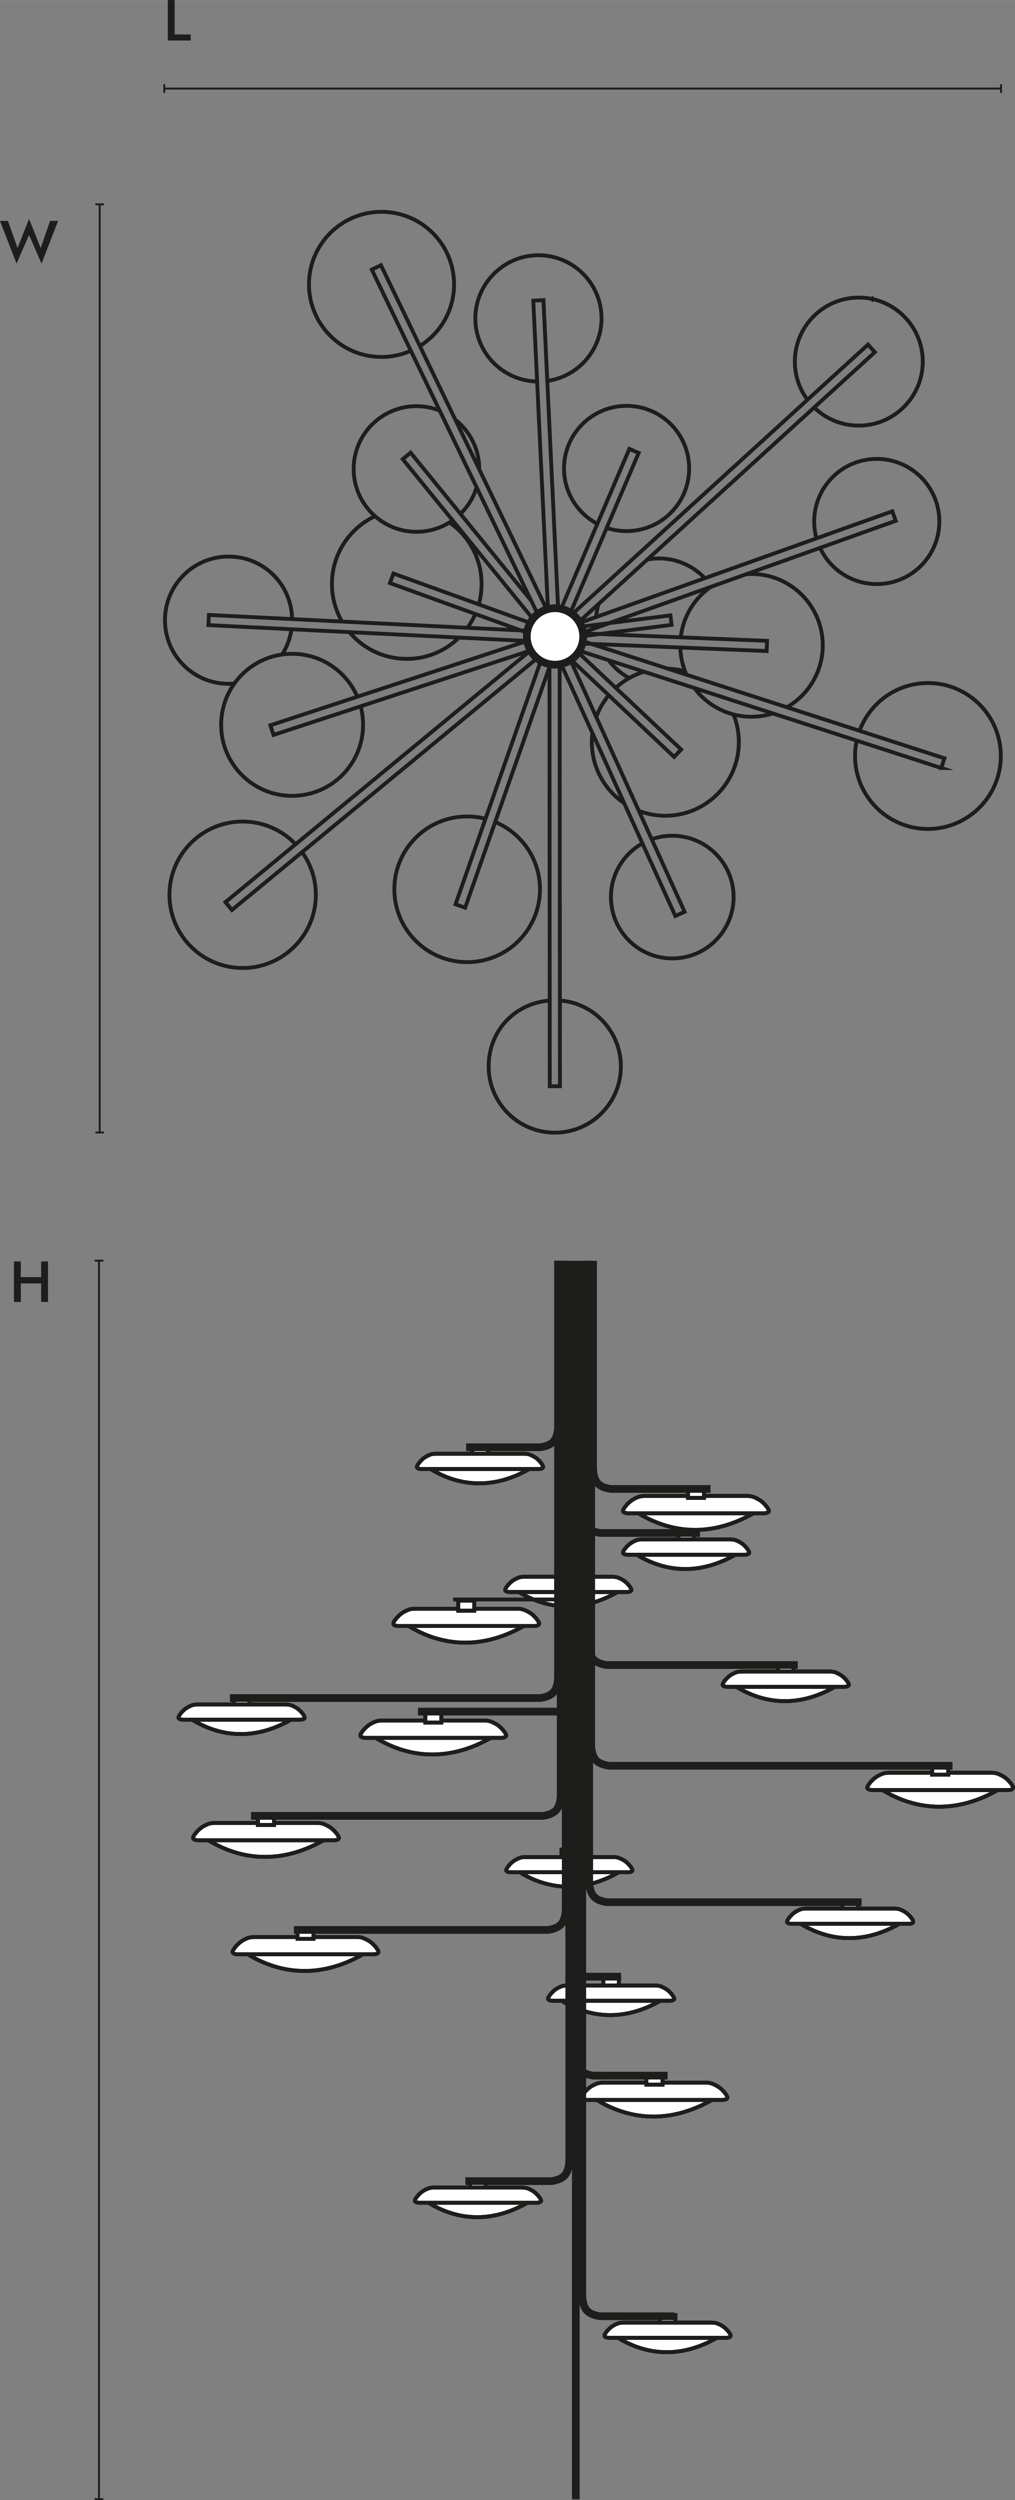 <svg xmlns="http://www.w3.org/2000/svg" id="b" width="46.47mm" height="114.36mm" viewBox="0 0 131.73 324.17"><rect x="0" y="0" width="131.73" height="324.17" fill="#808080" stroke="none"/><defs><style>.d,.e,.f{fill:none;}.d,.e,.f,.g,.h{stroke:#1d1d1b;}.d,.e,.g,.h{stroke-miterlimit:10;}.d,.h{stroke-width:.5px;}.f{stroke-width:.25px;}.g,.h{fill:#fff;}.i{fill:#1d1d1b;stroke-width:0px;}</style></defs><g id="c"><line class="f" x1="21.32" y1="11.48" x2="129.92" y2="11.48"></line><line class="f" x1="21.32" y1="10.92" x2="21.32" y2="12.04"></line><line class="f" x1="113.24" y1="38.4" x2="113.24" y2="39.13"></line><line class="f" x1="12.94" y1="146.84" x2="12.94" y2="26.49"></line><line class="f" x1="12.38" y1="146.84" x2="13.5" y2="146.84"></line><line class="f" x1="12.38" y1="26.49" x2="13.5" y2="26.49"></line><path class="i" d="m22.67,0v4.46h2.08v.79h-2.97V0h.89Z"></path><path class="i" d="m6.5,28.64h1.04l-2.15,5.53-1.62-3.71-1.62,3.71-2.15-5.53h1.03l1.25,3.51,1.49-3.77,1.51,3.77,1.22-3.51Z"></path><path class="d" d="m87.49,98.14l-15.96-15.04.91-.96,15.96,15.04-.91.96Zm-15.29-14.9l-.44-1.24,44.05-15.71.44,1.24-44.04,15.71Zm-.45,0l-21.14-7.64.45-1.24,21.15,7.64-.45,1.24Zm.19.04l-44.89-2.23.06-1.32,44.89,2.23-.06,1.32Zm-36.44,12.01l-.41-1.25,36.68-12.04.41,1.25-36.68,12.04Zm-5.4,22.7l-.84-1.02,42.29-34.85.84,1.02-42.29,34.85Zm30.27-.3l-1.25-.44,12.22-34.84,1.25.44-12.22,34.84Zm17.01-24.73l5.51,12.13m0,0l5.96,13.13-1.2.55-6.67-14.69m0,0l-4.09-9.02m0,0l-5.52-12.15,1.2-.55,4.81,10.6m3.39-12.38l6.24-.79.15,1.23-14.28,1.81-.16-1.23,8.04-1.02Zm-9.42,60.26l-.04-58.21h1.32l.04,58.21h-1.32Zm-.2-61.41l1.41,2.92-1.19.57-23.12-47.97,1.19-.57,21.71,45.05Zm.3,3.62l-19.18-23.52,1.02-.84,15.6,19.13m53.28,21.76l-50.42-16.32.41-1.26,50.41,16.32-.41,1.26Zm-22.67-15.17l-27.57-1.12.05-1.32,27.57,1.12-.05,1.32Zm-26.94-1.52l-1.21-.52,10.33-24.17,1.21.52-10.33,24.17Zm-1.27-.23l-2.08-43.68,1.32-.06,2.08,43.68-1.32.06Zm12.74-10.13l-11.63,10.59-.89-.98,41.14-37.46.89.98-29.51,26.87Zm-11.38,57.19c4.44.33,7.93,4.04,7.93,8.56,0,4.74-3.84,8.58-8.58,8.58s-8.58-3.84-8.58-8.58,3.49-8.21,7.91-8.55m-7.07-23.15c3.42,1.42,5.82,4.79,5.82,8.72,0,5.22-4.23,9.45-9.45,9.45s-9.45-4.23-9.45-9.45,4.23-9.44,9.45-9.44c.82,0,1.61.1,2.37.3m-23.8,4.32c1.12,1.56,1.79,3.47,1.79,5.54,0,5.24-4.25,9.49-9.5,9.49s-9.5-4.25-9.5-9.49,4.25-9.5,9.5-9.5c2.7,0,5.14,1.13,6.87,2.94m8.45-17.88c.2.76.31,1.57.31,2.4,0,5.09-4.12,9.21-9.21,9.21s-9.21-4.12-9.21-9.21,4.13-9.21,9.21-9.21c3.79,0,7.05,2.29,8.47,5.57m-15.99-1.71c-.24.02-.48.03-.73.03-4.56,0-8.25-3.69-8.25-8.25s3.69-8.25,8.25-8.25,8.19,3.63,8.25,8.13m-.08,1.3c-.17,1.16-.57,2.23-1.16,3.18m21.55-17.1c2.58,1.74,4.28,4.7,4.28,8.05,0,.93-.13,1.82-.37,2.67m-.5,1.36c-.27.59-.6,1.15-.98,1.67m-1.1,1.27c-1.75,1.7-4.13,2.74-6.76,2.74-2.96,0-5.61-1.32-7.39-3.41m-.97-1.36c-.85-1.45-1.35-3.13-1.35-4.94,0-3.9,2.29-7.25,5.61-8.8m35.88,41.9c.84-.3,1.74-.46,2.68-.46,4.39,0,7.96,3.56,7.96,7.95s-3.56,7.96-7.96,7.96-7.96-3.56-7.96-7.96c0-2.98,1.64-5.59,4.08-6.95m28.18-14.6c1.33-3.62,4.81-6.2,8.88-6.2,5.23,0,9.46,4.24,9.46,9.46s-4.24,9.46-9.46,9.46-9.46-4.24-9.46-9.46c0-.68.07-1.35.21-1.99m-22.83-13.39c.3-2.7,1.76-5.04,3.87-6.53m4.64-1.66c.22-.02.45-.03.67-.03,5.11,0,9.25,4.14,9.25,9.25,0,3.44-1.88,6.44-4.67,8.04m-1.83.8c-.87.27-1.79.42-2.75.42-3.03,0-5.72-1.45-7.4-3.7m-1.02-1.72c-.49-1.08-.78-2.28-.82-3.54m17.68-14.16c-.2-.7-.3-1.44-.3-2.2,0-4.48,3.63-8.11,8.12-8.11s8.12,3.63,8.12,8.11-3.63,8.12-8.12,8.12c-3.25,0-6.06-1.91-7.35-4.68m-1.63-19.2c-1.04-1.38-1.65-3.1-1.65-4.97,0-4.58,3.72-8.3,8.3-8.3s8.3,3.72,8.3,8.3-3.72,8.3-8.3,8.3c-2.25,0-4.29-.89-5.78-2.34m-28.15,15.08c-2.58-1.36-4.33-4.07-4.33-7.18,0-4.48,3.64-8.12,8.12-8.12s8.12,3.63,8.12,8.12-3.63,8.12-8.12,8.12c-.9,0-1.76-.14-2.57-.41m-9.03-18.98c-4.45-.09-8.03-3.72-8.03-8.19s3.67-8.19,8.19-8.19,8.19,3.67,8.19,8.19c0,4.13-3.06,7.55-7.04,8.11m-1.15.08c-.05,0-.11,0-.16,0m-16.41-3.99c-1.16.51-2.45.8-3.8.8-5.2,0-9.41-4.21-9.41-9.41s4.21-9.41,9.41-9.41,9.42,4.21,9.42,9.41c0,3.37-1.77,6.32-4.43,7.98m4.23,22.63c-1.32.93-2.94,1.47-4.68,1.47-4.5,0-8.15-3.65-8.15-8.15s3.65-8.14,8.15-8.14c1.06,0,2.06.2,2.99.57m2.02,1.16c1.91,1.49,3.14,3.81,3.14,6.42m-.36,2.41c-.4,1.31-1.13,2.48-2.09,3.42m20.13,22.58c1.04-.96,2.28-1.69,3.66-2.11m2.99-.42c.82.02,1.62.14,2.38.35m6.29,5.61c.45,1.1.69,2.31.69,3.58,0,5.27-4.27,9.54-9.54,9.54-1.22,0-2.4-.23-3.47-.65m-1.91-1.01c-2.51-1.72-4.16-4.61-4.16-7.88,0-.38.02-.76.07-1.14m.5-2.1c.37-1.03.91-1.98,1.59-2.8"></path><path class="g" d="m75.69,82.52c0-2.02-1.64-3.66-3.66-3.66s-3.66,1.64-3.66,3.66,1.64,3.66,3.66,3.66,3.66-1.64,3.66-3.66"></path><path class="d" d="m75.69,82.52c0-2.02-1.64-3.66-3.66-3.66s-3.66,1.64-3.66,3.66,1.64,3.66,3.66,3.66,3.66-1.64,3.66-3.66"></path><path class="d" d="m77.37,79.98c.04-.43.11-.87.21-1.3.04-.15.08-.3.12-.45m6.18-5.66c1.16-.24,2.38-.23,3.6.07,1.56.39,2.91,1.2,3.95,2.29m-9.7,13.02c-1.05-.55-1.95-1.32-2.66-2.24m-3.61-3.16c0-1.97-1.59-3.58-3.55-3.58s-3.55,1.6-3.55,3.58,1.59,3.57,3.55,3.57,3.55-1.6,3.55-3.57Z"></path><line class="f" x1="12.85" y1="324.05" x2="12.85" y2="163.46"></line><line class="f" x1="12.28" y1="324.05" x2="13.41" y2="324.05"></line><line class="f" x1="12.28" y1="163.46" x2="13.41" y2="163.46"></line><path class="i" d="m2.7,163.56v5.25h-.89v-5.25h.89Zm-.53,2.03h3.75v.82h-3.75v-.82Zm4.06-2.03v5.25h-.89v-5.25h.89Z"></path><path class="h" d="m80.59,206.16c-4.63,2.84-9.38,2.81-13.66,0"></path><path class="d" d="m80.59,206.16c-4.63,2.84-9.38,2.81-13.66,0"></path><path class="h" d="m80.59,206.16c-4.63,2.84-9.38,2.81-13.66,0"></path><path class="d" d="m80.59,206.16c-4.63,2.84-9.38,2.81-13.66,0"></path><rect class="h" x="72.76" y="203.47" width="2.01" height="1.22"></rect><rect class="d" x="72.76" y="203.47" width="2.01" height="1.22"></rect><rect class="h" x="72.76" y="203.47" width="2.01" height="1.22"></rect><rect class="d" x="72.76" y="203.47" width="2.01" height="1.22"></rect><path class="h" d="m79.52,204.45s.31,0,.57.07c.25.07.7.3.93.47.48.35.97.99.92,1.19-.06.25-.57.24-.57.24h-15.23s-.51,0-.57-.24c-.05-.2.45-.83.92-1.19.23-.17.68-.4.93-.47.27-.07.57-.07.57-.07h11.52Z"></path><path class="d" d="m79.52,204.45s.31,0,.57.07c.25.07.7.3.93.47.48.35.97.99.92,1.19-.06.25-.57.24-.57.24h-15.23s-.51,0-.57-.24c-.05-.2.45-.83.92-1.19.23-.17.68-.4.93-.47.27-.07.57-.07.57-.07h11.52Z"></path><path class="h" d="m79.52,204.45s.31,0,.57.07c.25.07.7.3.93.47.48.35.97.99.92,1.19-.06.25-.57.24-.57.24h-15.23s-.51,0-.57-.24c-.05-.2.45-.83.92-1.19.23-.17.68-.4.93-.47.27-.07.57-.07.57-.07h11.52Z"></path><path class="d" d="m79.52,204.45s.31,0,.57.07c.25.07.7.3.93.47.48.35.97.99.92,1.19-.06.25-.57.24-.57.24h-15.23s-.51,0-.57-.24c-.05-.2.45-.83.92-1.19.23-.17.68-.4.93-.47.27-.07.57-.07.57-.07h11.52Z"></path><path class="h" d="m68.41,210.57c-5.35,3.24-10.85,3.2-15.8,0"></path><path class="d" d="m68.41,210.57c-5.35,3.24-10.85,3.2-15.8,0"></path><path class="h" d="m68.41,210.57c-5.35,3.24-10.85,3.2-15.8,0"></path><path class="d" d="m68.41,210.57c-5.35,3.24-10.85,3.2-15.8,0"></path><path class="h" d="m67.16,208.59s.35,0,.66.08c.29.08.81.34,1.08.53.55.4,1.12,1.13,1.07,1.35-.07.29-.66.28-.66.28h-17.6s-.59,0-.66-.28c-.05-.22.52-.95,1.07-1.35.27-.2.78-.46,1.07-.53.31-.08.66-.08.66-.08h13.31Z"></path><path class="d" d="m67.16,208.59s.35,0,.66.08c.29.08.81.34,1.08.53.55.4,1.12,1.13,1.07,1.35-.07.29-.66.28-.66.28h-17.6s-.59,0-.66-.28c-.05-.22.52-.95,1.07-1.35.27-.2.78-.46,1.07-.53.31-.08.66-.08.66-.08h13.31Z"></path><path class="h" d="m67.16,208.59s.35,0,.66.08c.29.08.81.34,1.08.53.55.4,1.12,1.13,1.07,1.35-.07.29-.66.28-.66.28h-17.6s-.59,0-.66-.28c-.05-.22.52-.95,1.07-1.35.27-.2.78-.46,1.07-.53.31-.08.66-.08.66-.08h13.31Z"></path><path class="d" d="m67.16,208.59s.35,0,.66.08c.29.08.81.34,1.08.53.55.4,1.12,1.13,1.07,1.35-.07.29-.66.28-.66.28h-17.6s-.59,0-.66-.28c-.05-.22.52-.95,1.07-1.35.27-.2.78-.46,1.07-.53.31-.08.66-.08.66-.08h13.31Z"></path><rect class="h" x="59.47" y="207.54" width="2.08" height="1.3"></rect><rect class="d" x="59.47" y="207.54" width="2.08" height="1.3"></rect><rect class="h" x="59.47" y="207.54" width="2.08" height="1.3"></rect><rect class="d" x="59.47" y="207.54" width="2.08" height="1.3"></rect><path class="h" d="m64.14,225.07c-5.35,3.24-10.85,3.2-15.8,0"></path><path class="d" d="m64.14,225.07c-5.35,3.24-10.85,3.2-15.8,0"></path><path class="h" d="m64.14,225.07c-5.35,3.24-10.85,3.2-15.8,0"></path><path class="d" d="m64.14,225.07c-5.35,3.24-10.85,3.2-15.8,0"></path><path class="h" d="m62.89,223.09s.35,0,.66.08c.29.08.8.34,1.07.53.55.4,1.12,1.13,1.07,1.35-.07.29-.66.28-.66.28h-17.6s-.59,0-.66-.28c-.05-.22.51-.95,1.07-1.35.27-.2.78-.46,1.08-.53.31-.08.66-.08.66-.08h13.31Z"></path><path class="d" d="m62.89,223.09s.35,0,.66.08c.29.08.8.34,1.07.53.55.4,1.12,1.13,1.07,1.35-.07.29-.66.28-.66.28h-17.6s-.59,0-.66-.28c-.05-.22.51-.95,1.07-1.35.27-.2.78-.46,1.08-.53.31-.08.66-.08.66-.08h13.31Z"></path><path class="h" d="m62.89,223.09s.35,0,.66.08c.29.08.8.34,1.07.53.55.4,1.12,1.13,1.07,1.35-.07.29-.66.28-.66.28h-17.6s-.59,0-.66-.28c-.05-.22.51-.95,1.07-1.35.27-.2.78-.46,1.08-.53.31-.08.66-.08.66-.08h13.31Z"></path><path class="d" d="m62.89,223.09s.35,0,.66.08c.29.08.8.34,1.07.53.55.4,1.12,1.13,1.07,1.35-.07.29-.66.28-.66.28h-17.6s-.59,0-.66-.28c-.05-.22.51-.95,1.07-1.35.27-.2.78-.46,1.08-.53.31-.08.66-.08.66-.08h13.31Z"></path><rect class="h" x="55.2" y="222.04" width="2.08" height="1.3"></rect><rect class="d" x="55.2" y="222.04" width="2.08" height="1.3"></rect><rect class="h" x="55.2" y="222.04" width="2.08" height="1.3"></rect><rect class="d" x="55.2" y="222.04" width="2.08" height="1.3"></rect><path class="h" d="m95.88,201.32c-4.63,2.84-9.38,2.81-13.66,0"></path><path class="d" d="m95.88,201.32c-4.63,2.84-9.38,2.81-13.66,0"></path><path class="h" d="m95.88,201.32c-4.63,2.84-9.38,2.81-13.66,0"></path><path class="d" d="m95.88,201.32c-4.63,2.84-9.38,2.81-13.66,0"></path><rect class="h" x="88.04" y="198.63" width="2.01" height="1.22"></rect><rect class="d" x="88.04" y="198.63" width="2.01" height="1.22"></rect><rect class="h" x="88.04" y="198.63" width="2.01" height="1.22"></rect><rect class="d" x="88.04" y="198.63" width="2.01" height="1.22"></rect><path class="h" d="m94.81,199.61s.31,0,.57.07c.25.07.7.3.93.47.48.35.97.99.92,1.19-.06.25-.57.24-.57.24h-15.23s-.51,0-.57-.24c-.05-.2.45-.83.92-1.19.23-.17.68-.4.93-.47.26-.07.57-.07.57-.07h11.52Z"></path><path class="d" d="m94.81,199.61s.31,0,.57.07c.25.07.7.3.93.47.48.35.97.99.92,1.19-.06.25-.57.24-.57.24h-15.23s-.51,0-.57-.24c-.05-.2.45-.83.92-1.19.23-.17.68-.4.93-.47.26-.07.57-.07.57-.07h11.52Z"></path><path class="h" d="m94.81,199.61s.31,0,.57.07c.25.07.7.3.93.47.48.35.97.99.92,1.19-.06.25-.57.24-.57.24h-15.23s-.51,0-.57-.24c-.05-.2.45-.83.92-1.19.23-.17.68-.4.93-.47.26-.07.57-.07.57-.07h11.52Z"></path><path class="d" d="m94.81,199.61s.31,0,.57.07c.25.07.7.3.93.47.48.35.97.99.92,1.19-.06.25-.57.24-.57.24h-15.23s-.51,0-.57-.24c-.05-.2.45-.83.92-1.19.23-.17.68-.4.93-.47.26-.07.57-.07.57-.07h11.52Z"></path><path class="h" d="m98.23,195.95c-5.35,3.24-10.85,3.2-15.8,0"></path><path class="d" d="m98.23,195.95c-5.35,3.24-10.85,3.2-15.8,0"></path><path class="h" d="m98.23,195.95c-5.35,3.24-10.85,3.2-15.8,0"></path><path class="d" d="m98.23,195.95c-5.35,3.24-10.85,3.2-15.8,0"></path><path class="h" d="m96.98,193.97s.35,0,.66.08c.29.08.8.34,1.07.53.55.4,1.12,1.13,1.07,1.35-.07.29-.66.28-.66.28h-17.6s-.59,0-.66-.28c-.05-.22.52-.95,1.07-1.35.27-.2.78-.46,1.08-.53.31-.08.66-.08.66-.08h13.31Z"></path><path class="d" d="m96.98,193.97s.35,0,.66.08c.29.08.8.34,1.07.53.55.4,1.12,1.13,1.07,1.35-.07.29-.66.28-.66.28h-17.6s-.59,0-.66-.28c-.05-.22.52-.95,1.07-1.35.27-.2.78-.46,1.08-.53.31-.08.66-.08.66-.08h13.31Z"></path><path class="h" d="m96.98,193.97s.35,0,.66.08c.29.08.8.34,1.07.53.55.4,1.12,1.13,1.07,1.35-.07.29-.66.28-.66.28h-17.6s-.59,0-.66-.28c-.05-.22.52-.95,1.07-1.35.27-.2.78-.46,1.08-.53.31-.08.66-.08.66-.08h13.31Z"></path><path class="d" d="m96.98,193.97s.35,0,.66.08c.29.08.8.34,1.07.53.55.4,1.12,1.13,1.07,1.35-.07.29-.66.28-.66.28h-17.6s-.59,0-.66-.28c-.05-.22.52-.95,1.07-1.35.27-.2.78-.46,1.08-.53.31-.08.66-.08.66-.08h13.31Z"></path><rect class="h" x="89.29" y="192.91" width="2.08" height="1.3"></rect><rect class="d" x="89.29" y="192.91" width="2.08" height="1.3"></rect><rect class="h" x="89.29" y="192.91" width="2.08" height="1.3"></rect><rect class="d" x="89.29" y="192.91" width="2.08" height="1.3"></rect><path class="h" d="m69.13,190.21c-4.63,2.84-9.38,2.81-13.66,0"></path><path class="d" d="m69.13,190.21c-4.63,2.84-9.38,2.81-13.66,0"></path><path class="h" d="m69.13,190.21c-4.63,2.84-9.38,2.81-13.66,0"></path><path class="d" d="m69.13,190.21c-4.63,2.84-9.38,2.81-13.66,0"></path><rect class="h" x="61.3" y="187.52" width="2.01" height="1.22"></rect><rect class="d" x="61.3" y="187.52" width="2.01" height="1.22"></rect><rect class="h" x="61.3" y="187.52" width="2.01" height="1.22"></rect><rect class="d" x="61.3" y="187.52" width="2.01" height="1.22"></rect><path class="h" d="m68.06,188.5s.31,0,.57.07c.25.07.7.3.93.47.48.35.97.99.92,1.19-.06.25-.57.24-.57.24h-15.23s-.51,0-.57-.24c-.05-.2.45-.83.92-1.19.23-.17.68-.4.93-.47.26-.07.57-.07.57-.07h11.52Z"></path><path class="d" d="m68.06,188.5s.31,0,.57.07c.25.07.7.3.93.47.48.35.97.99.92,1.19-.06.25-.57.24-.57.24h-15.23s-.51,0-.57-.24c-.05-.2.45-.83.92-1.19.23-.17.68-.4.93-.47.26-.07.57-.07.57-.07h11.52Z"></path><path class="h" d="m68.06,188.5s.31,0,.57.07c.25.07.7.3.93.47.48.35.97.99.92,1.19-.06.25-.57.24-.57.24h-15.23s-.51,0-.57-.24c-.05-.2.45-.83.92-1.19.23-.17.68-.4.93-.47.26-.07.57-.07.57-.07h11.52Z"></path><path class="d" d="m68.06,188.5s.31,0,.57.07c.25.07.7.3.93.47.48.35.97.99.92,1.19-.06.25-.57.24-.57.24h-15.23s-.51,0-.57-.24c-.05-.2.45-.83.92-1.19.23-.17.68-.4.93-.47.26-.07.57-.07.57-.07h11.52Z"></path><path class="h" d="m38.19,222.72c-4.63,2.84-9.38,2.81-13.66,0"></path><path class="d" d="m38.19,222.72c-4.63,2.84-9.38,2.81-13.66,0"></path><path class="h" d="m38.19,222.72c-4.63,2.84-9.38,2.81-13.66,0"></path><path class="d" d="m38.19,222.72c-4.63,2.84-9.38,2.81-13.66,0"></path><rect class="h" x="30.36" y="220.04" width="2.01" height="1.22"></rect><rect class="d" x="30.36" y="220.04" width="2.01" height="1.22"></rect><rect class="h" x="30.36" y="220.04" width="2.01" height="1.22"></rect><rect class="d" x="30.36" y="220.04" width="2.01" height="1.22"></rect><path class="h" d="m37.12,221.01s.31,0,.57.07c.25.07.7.3.93.47.48.35.97.99.92,1.18-.06.25-.57.24-.57.24h-15.23s-.51,0-.57-.24c-.05-.2.45-.83.92-1.18.23-.17.68-.4.93-.47.27-.07.57-.07.57-.07h11.52Z"></path><path class="d" d="m37.12,221.01s.31,0,.57.07c.25.07.7.3.93.47.48.35.97.99.92,1.18-.06.25-.57.24-.57.24h-15.23s-.51,0-.57-.24c-.05-.2.45-.83.92-1.18.23-.17.68-.4.93-.47.27-.07.57-.07.57-.07h11.52Z"></path><path class="h" d="m37.12,221.01s.31,0,.57.07c.25.07.7.3.93.47.48.35.97.99.92,1.18-.06.25-.57.24-.57.24h-15.23s-.51,0-.57-.24c-.05-.2.45-.83.92-1.18.23-.17.68-.4.93-.47.27-.07.57-.07.57-.07h11.52Z"></path><path class="d" d="m37.12,221.01s.31,0,.57.07c.25.07.7.3.93.47.48.35.97.99.92,1.18-.06.25-.57.24-.57.24h-15.23s-.51,0-.57-.24c-.05-.2.45-.83.92-1.18.23-.17.68-.4.93-.47.27-.07.57-.07.57-.07h11.52Z"></path><path class="h" d="m108.81,218.45c-4.63,2.84-9.38,2.81-13.66,0"></path><path class="d" d="m108.81,218.45c-4.63,2.84-9.38,2.81-13.66,0"></path><path class="h" d="m108.81,218.45c-4.63,2.84-9.38,2.81-13.66,0"></path><path class="d" d="m108.81,218.45c-4.63,2.84-9.38,2.81-13.66,0"></path><rect class="h" x="100.98" y="215.77" width="2.01" height="1.22"></rect><rect class="d" x="100.98" y="215.77" width="2.01" height="1.22"></rect><rect class="h" x="100.98" y="215.77" width="2.01" height="1.22"></rect><rect class="d" x="100.98" y="215.77" width="2.01" height="1.22"></rect><path class="h" d="m107.74,216.74s.31,0,.57.07c.25.07.7.3.93.47.48.35.97.99.92,1.19-.06.25-.57.24-.57.24h-15.23s-.51,0-.57-.24c-.05-.2.45-.83.92-1.19.23-.17.68-.4.93-.47.26-.07.57-.07.57-.07h11.52Z"></path><path class="d" d="m107.74,216.74s.31,0,.57.07c.25.07.7.3.93.47.48.35.97.99.92,1.19-.06.25-.57.24-.57.24h-15.23s-.51,0-.57-.24c-.05-.2.45-.83.92-1.19.23-.17.68-.4.93-.47.26-.07.57-.07.57-.07h11.52Z"></path><path class="h" d="m107.74,216.74s.31,0,.57.07c.25.07.7.3.93.47.48.35.97.99.92,1.19-.06.25-.57.24-.57.24h-15.23s-.51,0-.57-.24c-.05-.2.45-.83.92-1.19.23-.17.68-.4.93-.47.26-.07.57-.07.57-.07h11.52Z"></path><path class="d" d="m107.74,216.74s.31,0,.57.07c.25.07.7.3.93.47.48.35.97.99.92,1.19-.06.25-.57.24-.57.24h-15.23s-.51,0-.57-.24c-.05-.2.45-.83.92-1.19.23-.17.68-.4.93-.47.26-.07.57-.07.57-.07h11.52Z"></path><path class="h" d="m129.92,231.84c-5.35,3.24-10.85,3.2-15.81,0"></path><path class="d" d="m129.92,231.84c-5.35,3.24-10.85,3.2-15.81,0"></path><path class="h" d="m129.92,231.84c-5.35,3.24-10.85,3.2-15.81,0"></path><path class="d" d="m129.92,231.84c-5.35,3.24-10.85,3.2-15.81,0"></path><path class="h" d="m128.68,229.86s.35,0,.66.08c.29.08.8.34,1.07.53.55.4,1.12,1.13,1.07,1.35-.07.29-.66.28-.66.28h-17.6s-.59,0-.66-.28c-.05-.22.52-.95,1.07-1.35.27-.2.78-.46,1.08-.53.31-.08.66-.08.66-.08h13.31Z"></path><path class="d" d="m128.68,229.86s.35,0,.66.08c.29.08.8.34,1.07.53.55.4,1.12,1.13,1.07,1.35-.07.29-.66.28-.66.28h-17.6s-.59,0-.66-.28c-.05-.22.52-.95,1.07-1.35.27-.2.78-.46,1.08-.53.31-.08.66-.08.66-.08h13.31Z"></path><path class="h" d="m128.68,229.86s.35,0,.66.08c.29.08.8.34,1.07.53.55.4,1.12,1.13,1.07,1.35-.07.29-.66.28-.66.28h-17.6s-.59,0-.66-.28c-.05-.22.52-.95,1.07-1.35.27-.2.78-.46,1.08-.53.31-.08.66-.08.66-.08h13.31Z"></path><path class="d" d="m128.68,229.86s.35,0,.66.08c.29.08.8.34,1.07.53.55.4,1.12,1.13,1.07,1.35-.07.29-.66.28-.66.28h-17.6s-.59,0-.66-.28c-.05-.22.52-.95,1.07-1.35.27-.2.78-.46,1.08-.53.31-.08.66-.08.66-.08h13.31Z"></path><rect class="h" x="120.98" y="228.81" width="2.08" height="1.3"></rect><rect class="d" x="120.98" y="228.81" width="2.08" height="1.3"></rect><rect class="h" x="120.98" y="228.81" width="2.08" height="1.3"></rect><rect class="d" x="120.98" y="228.81" width="2.08" height="1.3"></rect><path class="h" d="m42.43,238.35c-5.35,3.24-10.85,3.2-15.8,0"></path><path class="d" d="m42.43,238.35c-5.35,3.24-10.85,3.2-15.8,0"></path><path class="h" d="m42.43,238.35c-5.35,3.24-10.85,3.2-15.8,0"></path><path class="d" d="m42.43,238.35c-5.35,3.24-10.85,3.2-15.8,0"></path><path class="h" d="m41.18,236.37s.35,0,.66.08c.29.08.81.34,1.07.53.55.4,1.12,1.13,1.07,1.35-.06.29-.66.28-.66.28h-17.6s-.59,0-.66-.28c-.05-.22.52-.95,1.07-1.35.27-.2.78-.46,1.07-.53.31-.08.66-.08.66-.08h13.31Z"></path><path class="d" d="m41.18,236.37s.35,0,.66.08c.29.08.81.34,1.07.53.55.4,1.12,1.13,1.07,1.35-.06.29-.66.28-.66.28h-17.6s-.59,0-.66-.28c-.05-.22.52-.95,1.07-1.35.27-.2.78-.46,1.07-.53.31-.08.66-.08.66-.08h13.31Z"></path><path class="h" d="m41.18,236.37s.35,0,.66.08c.29.08.81.34,1.07.53.55.4,1.12,1.13,1.07,1.35-.06.29-.66.28-.66.28h-17.6s-.59,0-.66-.28c-.05-.22.52-.95,1.07-1.35.27-.2.78-.46,1.07-.53.31-.08.66-.08.66-.08h13.31Z"></path><path class="d" d="m41.18,236.37s.35,0,.66.08c.29.08.81.34,1.07.53.55.4,1.12,1.13,1.07,1.35-.06.29-.66.28-.66.28h-17.6s-.59,0-.66-.28c-.05-.22.52-.95,1.07-1.35.27-.2.78-.46,1.07-.53.31-.08.66-.08.66-.08h13.31Z"></path><rect class="h" x="33.48" y="235.32" width="2.08" height="1.3"></rect><rect class="d" x="33.48" y="235.32" width="2.08" height="1.3"></rect><rect class="h" x="33.48" y="235.32" width="2.08" height="1.3"></rect><rect class="d" x="33.48" y="235.32" width="2.08" height="1.3"></rect><path class="h" d="m80.72,242.51c-4.63,2.84-9.38,2.81-13.66,0"></path><path class="d" d="m80.72,242.51c-4.63,2.84-9.38,2.81-13.66,0"></path><path class="h" d="m80.72,242.51c-4.63,2.84-9.38,2.81-13.66,0"></path><path class="d" d="m80.72,242.51c-4.63,2.84-9.38,2.81-13.66,0"></path><rect class="h" x="72.89" y="239.83" width="2.01" height="1.22"></rect><rect class="d" x="72.89" y="239.83" width="2.01" height="1.22"></rect><rect class="h" x="72.89" y="239.83" width="2.01" height="1.22"></rect><rect class="d" x="72.89" y="239.83" width="2.01" height="1.22"></rect><path class="h" d="m79.65,240.8s.31,0,.57.07c.25.07.7.3.93.47.48.35.97.99.92,1.18-.06.25-.57.24-.57.24h-15.23s-.51,0-.57-.24c-.05-.2.45-.83.92-1.18.23-.17.68-.4.93-.47.26-.07.57-.07.57-.07h11.52Z"></path><path class="d" d="m79.65,240.8s.31,0,.57.07c.25.07.7.3.93.47.48.35.97.99.92,1.18-.06.25-.57.24-.57.24h-15.23s-.51,0-.57-.24c-.05-.2.45-.83.92-1.18.23-.17.68-.4.93-.47.26-.07.57-.07.57-.07h11.52Z"></path><path class="h" d="m79.65,240.8s.31,0,.57.07c.25.07.7.3.93.47.48.35.97.99.92,1.18-.06.25-.57.24-.57.24h-15.23s-.51,0-.57-.24c-.05-.2.45-.83.92-1.18.23-.17.68-.4.93-.47.26-.07.57-.07.57-.07h11.52Z"></path><path class="d" d="m79.65,240.8s.31,0,.57.07c.25.07.7.3.93.47.48.35.97.99.92,1.18-.06.25-.57.24-.57.24h-15.23s-.51,0-.57-.24c-.05-.2.45-.83.92-1.18.23-.17.68-.4.93-.47.26-.07.57-.07.57-.07h11.52Z"></path><path class="h" d="m117.16,249.18c-4.63,2.84-9.38,2.81-13.66,0"></path><path class="d" d="m117.16,249.18c-4.63,2.84-9.38,2.81-13.66,0"></path><path class="h" d="m117.16,249.18c-4.63,2.84-9.38,2.81-13.66,0"></path><path class="d" d="m117.16,249.18c-4.63,2.84-9.38,2.81-13.66,0"></path><rect class="h" x="109.33" y="246.5" width="2.01" height="1.22"></rect><rect class="d" x="109.33" y="246.5" width="2.01" height="1.22"></rect><rect class="h" x="109.33" y="246.5" width="2.01" height="1.22"></rect><rect class="d" x="109.33" y="246.5" width="2.01" height="1.22"></rect><path class="h" d="m116.1,247.47s.31,0,.57.07c.25.07.7.3.93.47.48.35.97.99.92,1.19-.06.25-.57.24-.57.24h-15.23s-.51,0-.57-.24c-.05-.2.45-.83.92-1.19.23-.17.68-.4.93-.47.27-.07.57-.07.57-.07h11.52Z"></path><path class="d" d="m116.1,247.47s.31,0,.57.07c.25.07.7.3.93.47.48.35.97.99.92,1.19-.06.25-.57.24-.57.24h-15.23s-.51,0-.57-.24c-.05-.2.45-.83.92-1.19.23-.17.68-.4.93-.47.27-.07.57-.07.57-.07h11.52Z"></path><path class="h" d="m116.1,247.47s.31,0,.57.07c.25.07.7.3.93.47.48.35.97.99.92,1.19-.06.25-.57.24-.57.24h-15.23s-.51,0-.57-.24c-.05-.2.45-.83.92-1.19.23-.17.68-.4.93-.47.27-.07.57-.07.57-.07h11.52Z"></path><path class="d" d="m116.1,247.47s.31,0,.57.07c.25.07.7.3.93.47.48.35.97.99.92,1.19-.06.25-.57.24-.57.24h-15.23s-.51,0-.57-.24c-.05-.2.45-.83.92-1.19.23-.17.68-.4.93-.47.27-.07.57-.07.57-.07h11.52Z"></path><path class="h" d="m86.14,259.16c-4.63,2.84-9.38,2.81-13.66,0"></path><path class="d" d="m86.14,259.16c-4.63,2.84-9.38,2.81-13.66,0"></path><path class="h" d="m86.14,259.16c-4.63,2.84-9.38,2.81-13.66,0"></path><path class="d" d="m86.14,259.16c-4.63,2.84-9.38,2.81-13.66,0"></path><rect class="h" x="78.31" y="256.48" width="2.01" height="1.22"></rect><rect class="d" x="78.31" y="256.48" width="2.01" height="1.22"></rect><rect class="h" x="78.31" y="256.48" width="2.01" height="1.22"></rect><rect class="d" x="78.31" y="256.48" width="2.01" height="1.22"></rect><path class="h" d="m85.07,257.45s.31,0,.57.07c.25.07.7.3.93.47.48.35.97.99.93,1.19-.06.25-.57.24-.57.24h-15.23s-.51,0-.57-.24c-.04-.2.45-.83.92-1.19.23-.17.68-.4.93-.47.26-.07.57-.07.57-.07h11.52Z"></path><path class="d" d="m85.07,257.45s.31,0,.57.07c.25.07.7.3.93.47.48.35.97.99.93,1.19-.06.25-.57.24-.57.24h-15.23s-.51,0-.57-.24c-.04-.2.45-.83.92-1.19.23-.17.68-.4.93-.47.26-.07.57-.07.57-.07h11.52Z"></path><path class="h" d="m85.07,257.45s.31,0,.57.07c.25.07.7.3.93.47.48.35.97.99.93,1.19-.06.25-.57.24-.57.24h-15.23s-.51,0-.57-.24c-.04-.2.45-.83.92-1.19.23-.17.68-.4.93-.47.26-.07.57-.07.57-.07h11.52Z"></path><path class="d" d="m85.07,257.45s.31,0,.57.07c.25.07.7.3.93.47.48.35.97.99.93,1.19-.06.25-.57.24-.57.24h-15.23s-.51,0-.57-.24c-.04-.2.45-.83.92-1.19.23-.17.68-.4.93-.47.26-.07.57-.07.57-.07h11.52Z"></path><path class="h" d="m47.55,253.14c-5.35,3.24-10.85,3.2-15.8,0"></path><path class="d" d="m47.55,253.14c-5.35,3.24-10.85,3.2-15.8,0"></path><path class="h" d="m47.55,253.14c-5.35,3.24-10.85,3.2-15.8,0"></path><path class="d" d="m47.55,253.14c-5.35,3.24-10.85,3.2-15.8,0"></path><path class="h" d="m46.31,251.16s.35,0,.66.08c.29.08.8.34,1.07.53.55.4,1.12,1.13,1.07,1.35-.07.29-.66.28-.66.28h-17.6s-.59,0-.66-.28c-.05-.22.52-.95,1.07-1.35.27-.2.78-.46,1.08-.53.31-.08.66-.08.66-.08h13.31Z"></path><path class="d" d="m46.31,251.16s.35,0,.66.08c.29.08.8.34,1.07.53.55.4,1.12,1.13,1.07,1.35-.07.29-.66.28-.66.28h-17.6s-.59,0-.66-.28c-.05-.22.52-.95,1.07-1.35.27-.2.78-.46,1.08-.53.31-.08.66-.08.66-.08h13.31Z"></path><path class="h" d="m46.31,251.16s.35,0,.66.08c.29.08.8.34,1.07.53.55.4,1.12,1.13,1.07,1.35-.07.29-.66.28-.66.28h-17.6s-.59,0-.66-.28c-.05-.22.52-.95,1.07-1.35.27-.2.78-.46,1.08-.53.31-.08.66-.08.66-.08h13.31Z"></path><path class="d" d="m46.31,251.16s.35,0,.66.08c.29.08.8.34,1.07.53.55.4,1.12,1.13,1.07,1.35-.07.29-.66.28-.66.28h-17.6s-.59,0-.66-.28c-.05-.22.52-.95,1.07-1.35.27-.2.78-.46,1.08-.53.31-.08.66-.08.66-.08h13.31Z"></path><rect class="h" x="38.61" y="250.1" width="2.08" height="1.3"></rect><rect class="d" x="38.61" y="250.1" width="2.08" height="1.3"></rect><rect class="h" x="38.61" y="250.1" width="2.08" height="1.3"></rect><rect class="d" x="38.61" y="250.1" width="2.08" height="1.3"></rect><path class="h" d="m92.84,272.02c-5.35,3.24-10.85,3.2-15.8,0"></path><path class="d" d="m92.84,272.02c-5.35,3.24-10.85,3.2-15.8,0"></path><path class="h" d="m92.84,272.02c-5.35,3.24-10.85,3.2-15.8,0"></path><path class="d" d="m92.84,272.02c-5.35,3.24-10.85,3.2-15.8,0"></path><path class="h" d="m91.6,270.04s.35,0,.66.08c.29.08.8.34,1.07.53.55.4,1.12,1.13,1.07,1.35-.06.29-.66.28-.66.28h-17.6s-.59,0-.66-.28c-.05-.22.52-.95,1.07-1.35.27-.2.78-.46,1.07-.53.31-.08.66-.08.66-.08h13.31Z"></path><path class="d" d="m91.6,270.04s.35,0,.66.08c.29.08.8.34,1.07.53.55.4,1.12,1.13,1.07,1.35-.06.29-.66.28-.66.28h-17.6s-.59,0-.66-.28c-.05-.22.52-.95,1.07-1.35.27-.2.78-.46,1.07-.53.31-.08.66-.08.66-.08h13.31Z"></path><path class="h" d="m91.6,270.04s.35,0,.66.08c.29.08.8.34,1.07.53.55.4,1.12,1.13,1.07,1.35-.06.29-.66.28-.66.28h-17.6s-.59,0-.66-.28c-.05-.22.52-.95,1.07-1.35.27-.2.78-.46,1.07-.53.31-.08.66-.08.66-.08h13.31Z"></path><path class="d" d="m91.6,270.04s.35,0,.66.08c.29.08.8.34,1.07.53.55.4,1.12,1.13,1.07,1.35-.06.29-.66.28-.66.28h-17.6s-.59,0-.66-.28c-.05-.22.52-.95,1.07-1.35.27-.2.78-.46,1.07-.53.31-.08.66-.08.66-.08h13.31Z"></path><rect class="h" x="83.9" y="268.99" width="2.08" height="1.3"></rect><rect class="d" x="83.9" y="268.99" width="2.08" height="1.3"></rect><rect class="h" x="83.9" y="268.99" width="2.08" height="1.3"></rect><rect class="d" x="83.9" y="268.99" width="2.08" height="1.3"></rect><path class="h" d="m68.87,285.36c-4.63,2.84-9.38,2.81-13.66,0"></path><path class="d" d="m68.87,285.36c-4.63,2.84-9.38,2.81-13.66,0"></path><path class="h" d="m68.87,285.36c-4.63,2.84-9.38,2.81-13.66,0"></path><path class="d" d="m68.87,285.36c-4.63,2.84-9.38,2.81-13.66,0"></path><rect class="h" x="61.03" y="282.67" width="2.01" height="1.22"></rect><rect class="d" x="61.03" y="282.67" width="2.01" height="1.22"></rect><rect class="h" x="61.03" y="282.67" width="2.01" height="1.22"></rect><rect class="d" x="61.03" y="282.67" width="2.01" height="1.22"></rect><path class="h" d="m67.8,283.65s.31,0,.57.07c.25.07.7.3.93.47.48.35.97.99.92,1.18-.06.25-.57.24-.57.24h-15.23s-.51,0-.57-.24c-.04-.2.45-.83.92-1.18.23-.17.68-.4.93-.47.26-.07.57-.07.57-.07h11.52Z"></path><path class="d" d="m67.8,283.65s.31,0,.57.07c.25.07.7.3.93.47.48.35.97.99.92,1.18-.06.25-.57.24-.57.24h-15.23s-.51,0-.57-.24c-.04-.2.45-.83.92-1.18.23-.17.68-.4.93-.47.26-.07.57-.07.57-.07h11.52Z"></path><path class="h" d="m67.8,283.65s.31,0,.57.07c.25.07.7.3.93.47.48.35.97.99.92,1.18-.06.25-.57.24-.57.24h-15.23s-.51,0-.57-.24c-.04-.2.45-.83.92-1.18.23-.17.68-.4.93-.47.26-.07.57-.07.57-.07h11.52Z"></path><path class="d" d="m67.8,283.65s.31,0,.57.07c.25.07.7.3.93.47.48.35.97.99.92,1.18-.06.25-.57.24-.57.24h-15.23s-.51,0-.57-.24c-.04-.2.45-.83.92-1.18.23-.17.68-.4.93-.47.26-.07.57-.07.57-.07h11.52Z"></path><path class="h" d="m93.47,302.87c-4.63,2.84-9.38,2.81-13.66,0"></path><path class="d" d="m93.47,302.87c-4.63,2.84-9.38,2.81-13.66,0"></path><path class="h" d="m93.47,302.87c-4.63,2.84-9.38,2.81-13.66,0"></path><path class="d" d="m93.47,302.87c-4.63,2.84-9.38,2.81-13.66,0"></path><rect class="h" x="85.64" y="300.19" width="2.01" height="1.22"></rect><rect class="d" x="85.64" y="300.19" width="2.01" height="1.22"></rect><rect class="h" x="85.64" y="300.19" width="2.01" height="1.22"></rect><rect class="d" x="85.64" y="300.19" width="2.01" height="1.22"></rect><path class="h" d="m92.4,301.16s.31,0,.57.07c.25.07.7.3.93.47.48.35.97.99.92,1.18-.06.25-.57.24-.57.24h-15.23s-.51,0-.57-.24c-.05-.2.45-.83.92-1.18.23-.17.68-.4.93-.47.27-.07.57-.07.57-.07h11.52Z"></path><path class="d" d="m92.4,301.16s.31,0,.57.07c.25.07.7.3.93.47.48.35.97.99.92,1.18-.06.25-.57.24-.57.24h-15.23s-.51,0-.57-.24c-.05-.2.45-.83.92-1.18.23-.17.68-.4.93-.47.27-.07.57-.07.57-.07h11.52Z"></path><path class="h" d="m92.4,301.16s.31,0,.57.07c.25.07.7.3.93.47.48.35.97.99.92,1.18-.06.25-.57.24-.57.24h-15.23s-.51,0-.57-.24c-.05-.2.45-.83.92-1.18.23-.17.68-.4.93-.47.27-.07.57-.07.57-.07h11.52Z"></path><path class="d" d="m92.4,301.16s.31,0,.57.07c.25.07.7.3.93.47.48.35.97.99.92,1.18-.06.25-.57.24-.57.24h-15.23s-.51,0-.57-.24c-.05-.2.45-.83.92-1.18.23-.17.68-.4.93-.47.27-.07.57-.07.57-.07h11.52Z"></path><path class="e" d="m76.43,163.46v49.63s-.04,1.35.59,2.05c.59.66,1.75.75,1.75.75h24.77m-31.11-52.43v21.39s.04,1.34-.59,2.05c-.59.66-1.75.75-1.75.75h-9.59m11.92-24.18v53.9s.04,1.34-.59,2.05c-.59.66-1.75.75-1.75.75H29.84m42.93-56.7v69.18s.04,1.35-.59,2.05c-.59.66-1.75.75-1.75.75h-37.85m40.84-71.98v83.97s.04,1.35-.59,2.05c-.59.66-1.75.75-1.75.75h-32.94m35.74-86.76v116.53s.04,1.35-.59,2.05c-.59.66-1.75.75-1.75.75h-11.14m15.17-119.33v134.05s-.04,1.34.59,2.05c.59.66,1.75.75,1.75.75h9.62m-12.83-136.85v102.85s-.04,1.34.59,2.05c.59.66,1.75.75,1.75.75h9.61m-10.18-105.65v80.36s-.04,1.35.59,2.05c.59.66,1.75.75,1.75.75h33.01m-35.09-83.16v62.67s-.04,1.35.59,2.05c.59.66,1.75.75,1.75.75h44.55m-48-65.47v32.49s-.04,1.34.59,2.05c.59.66,1.74.75,1.74.75h12.9m-13.88-35.29v26.78s-.04,1.35.59,2.05c.59.66,1.75.75,1.75.75h12.9m-17.48,131.01v-160.59"></path><line class="e" x1="74.64" y1="256.3" x2="80.61" y2="256.3"></line><line class="e" x1="54.25" y1="221.93" x2="72.78" y2="221.93"></line><line class="d" x1="58.81" y1="207.39" x2="73.4" y2="207.39"></line><line class="f" x1="129.92" y1="10.92" x2="129.92" y2="12.04"></line></g></svg>